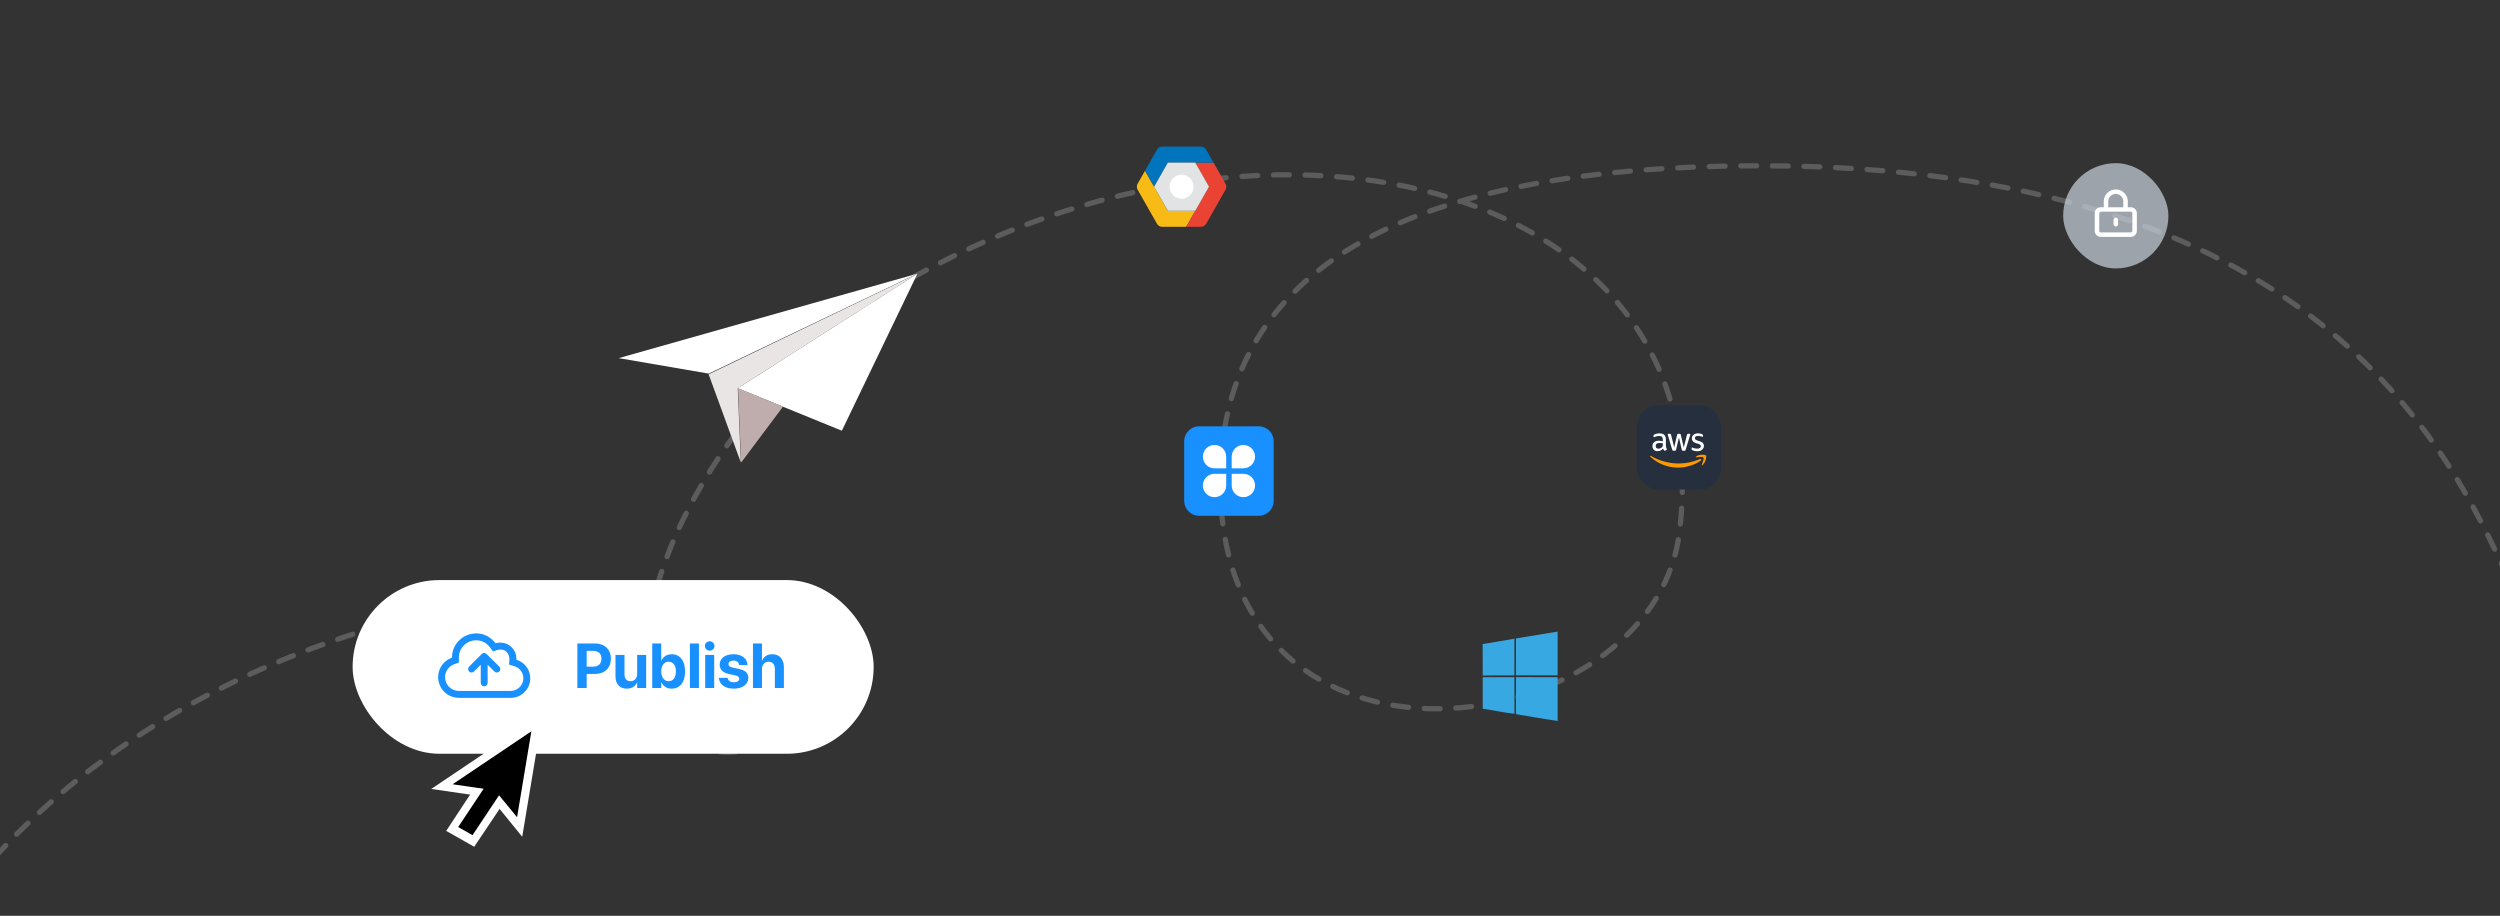 <svg width="475" height="174" viewBox="0 0 475 174" fill="none" xmlns="http://www.w3.org/2000/svg">
<rect x="0" y="0" width="475" height="174" fill="#333333" stroke="none"/>
<g clip-path="url(#clip0)">
<g clip-path="url(#clip1)">
<path d="M476.5 109.778C464.953 84.287 439.057 31.5 334.5 31.5C254.379 31.5 232.027 59.285 231.853 91.269C231.517 153.215 313.563 141.577 319 101.715C327.943 36.151 243.508 12.241 171.345 53.904C130.394 77.547 110.836 130.215 130.336 140.715C144.336 148.253 153.888 135.215 148.836 123.215C138.913 99.649 13 109.778 -24 199" stroke="white" stroke-opacity="0.2" stroke-linecap="round" stroke-linejoin="round" stroke-dasharray="3 3"/>
</g>
<rect x="66.999" y="110.214" width="98.996" height="33" rx="16.5" fill="white"/>
<path d="M98.095 125.345C98.095 125.309 98.104 125.281 98.123 125.263C98.123 125.227 98.123 125.19 98.123 125.154C98.104 124.279 97.803 123.559 97.22 122.994C96.655 122.41 95.935 122.11 95.06 122.091C94.75 122.091 94.449 122.137 94.158 122.228C93.738 121.663 93.21 121.207 92.572 120.861C91.934 120.514 91.232 120.341 90.466 120.341C89.154 120.378 88.069 120.833 87.212 121.708C86.337 122.565 85.891 123.65 85.873 124.962C85.089 125.236 84.46 125.701 83.986 126.357C83.512 127.013 83.266 127.779 83.248 128.654C83.284 129.766 83.667 130.695 84.396 131.443C85.143 132.172 86.073 132.555 87.185 132.591H97.029C98.086 132.573 98.961 132.208 99.654 131.498C100.365 130.805 100.729 129.93 100.748 128.873C100.729 128.016 100.483 127.278 100.009 126.658C99.517 126.02 98.879 125.582 98.095 125.345ZM97.029 131.279H87.185C86.438 131.261 85.818 131.005 85.326 130.513C84.834 130.021 84.578 129.401 84.56 128.654C84.56 128.089 84.724 127.587 85.052 127.15C85.362 126.712 85.781 126.393 86.31 126.193L87.185 125.892C87.185 125.673 87.185 125.5 87.185 125.373C87.185 125.136 87.185 124.999 87.185 124.962C87.185 124.926 87.185 124.889 87.185 124.853C87.222 123.942 87.55 123.185 88.169 122.583C88.789 121.982 89.555 121.672 90.466 121.654C91.56 121.672 92.444 122.128 93.119 123.021L93.665 123.759L94.54 123.486C95.233 123.322 95.789 123.431 96.209 123.814C96.609 124.215 96.801 124.698 96.783 125.263L96.728 126.275L97.712 126.576C98.241 126.74 98.66 127.031 98.97 127.451C99.28 127.87 99.435 128.344 99.435 128.873C99.417 129.547 99.18 130.112 98.724 130.568C98.268 131.024 97.703 131.261 97.029 131.279ZM92.435 124.251C92.38 124.197 92.308 124.151 92.216 124.115C92.052 124.042 91.888 124.042 91.724 124.115C91.669 124.151 91.606 124.197 91.533 124.251L89.126 126.658C88.871 126.968 88.871 127.278 89.126 127.587C89.436 127.843 89.746 127.843 90.056 127.587L91.341 126.302V129.748C91.378 130.149 91.597 130.367 91.998 130.404C92.399 130.367 92.617 130.149 92.654 129.748V126.302L93.939 127.587C94.067 127.715 94.222 127.779 94.404 127.779C94.586 127.779 94.741 127.715 94.869 127.587C95.124 127.278 95.124 126.968 94.869 126.658L92.435 124.251Z" fill="#1890FF"/>
<path d="M109.698 130.714H111.468V128.048H113.097C114.878 128.048 116.068 126.9 116.068 125.16V125.148C116.068 123.408 114.878 122.259 113.097 122.259H109.698V130.714ZM112.663 123.66C113.677 123.66 114.275 124.193 114.275 125.154V125.166C114.275 126.126 113.677 126.666 112.663 126.666H111.468V123.66H112.663Z" fill="#1890FF"/>
<path d="M119.109 130.843C120.058 130.843 120.702 130.398 121.025 129.677H121.06V130.714H122.771V124.433H121.06V128.042C121.06 128.863 120.573 129.425 119.806 129.425C119.038 129.425 118.652 128.951 118.652 128.13V124.433H116.941V128.488C116.941 129.958 117.726 130.843 119.109 130.843Z" fill="#1890FF"/>
<path d="M127.605 130.843C129.187 130.843 130.165 129.613 130.165 127.574V127.568C130.165 125.523 129.187 124.304 127.611 124.304C126.714 124.304 126.017 124.761 125.671 125.523H125.636V122.259H123.925V130.714H125.636V129.642H125.671C126.011 130.386 126.702 130.843 127.605 130.843ZM127.036 129.425C126.204 129.425 125.636 128.71 125.636 127.574V127.568C125.636 126.437 126.21 125.722 127.036 125.722C127.886 125.722 128.425 126.419 128.425 127.568V127.574C128.425 128.716 127.886 129.425 127.036 129.425Z" fill="#1890FF"/>
<path d="M131.085 130.714H132.796V122.259H131.085V130.714Z" fill="#1890FF"/>
<path d="M134.841 123.625C135.357 123.625 135.755 123.22 135.755 122.734C135.755 122.248 135.357 121.843 134.841 121.843C134.325 121.843 133.927 122.248 133.927 122.734C133.927 123.22 134.325 123.625 134.841 123.625ZM133.986 130.714H135.697V124.433H133.986V130.714Z" fill="#1890FF"/>
<path d="M139.429 130.843C141.046 130.843 142.177 130.035 142.177 128.804V128.798C142.177 127.873 141.638 127.357 140.325 127.082L139.259 126.853C138.626 126.718 138.409 126.507 138.409 126.185V126.179C138.409 125.775 138.779 125.511 139.37 125.511C140.003 125.511 140.372 125.851 140.431 126.302L140.437 126.349H142.013V126.291C141.972 125.189 141.04 124.304 139.37 124.304C137.771 124.304 136.74 125.078 136.74 126.273V126.279C136.74 127.216 137.355 127.826 138.573 128.083L139.64 128.306C140.255 128.441 140.466 128.634 140.466 128.968V128.974C140.466 129.378 140.073 129.63 139.429 129.63C138.743 129.63 138.374 129.343 138.263 128.851L138.251 128.798H136.581L136.587 128.851C136.722 130.041 137.689 130.843 139.429 130.843Z" fill="#1890FF"/>
<path d="M143.062 130.714H144.773V127.117C144.773 126.296 145.259 125.722 146.015 125.722C146.794 125.722 147.228 126.244 147.228 127.123V130.714H148.939V126.771C148.939 125.253 148.095 124.304 146.736 124.304C145.792 124.304 145.13 124.738 144.808 125.517H144.773V122.259H143.062V130.714Z" fill="#1890FF"/>
<g clip-path="url(#clip2)">
<path d="M225 83.833C225 82.269 226.269 81 227.834 81H239.167C240.732 81 242 82.269 242 83.833V95.167C242 96.731 240.732 98 239.167 98H227.834C226.269 98 225 96.731 225 95.167V83.833Z" fill="#1890FF"/>
<path d="M230.76 84.542C231.051 84.542 231.339 84.599 231.608 84.711C231.878 84.822 232.122 84.986 232.328 85.192C232.534 85.398 232.697 85.642 232.809 85.911C232.92 86.18 232.978 86.469 232.978 86.76V88.978H230.76C230.171 88.978 229.607 88.745 229.191 88.329C228.775 87.913 228.541 87.349 228.541 86.76C228.541 86.172 228.775 85.608 229.191 85.192C229.607 84.776 230.171 84.542 230.76 84.542ZM230.76 90.022H232.978V92.24C232.978 92.679 232.848 93.108 232.604 93.473C232.36 93.838 232.014 94.122 231.608 94.29C231.203 94.458 230.757 94.502 230.327 94.416C229.897 94.331 229.501 94.119 229.191 93.809C228.881 93.499 228.67 93.103 228.584 92.673C228.498 92.243 228.542 91.797 228.71 91.392C228.878 90.986 229.162 90.64 229.527 90.396C229.892 90.152 230.321 90.022 230.76 90.022ZM236.24 84.542C236.828 84.542 237.392 84.776 237.808 85.192C238.224 85.608 238.458 86.172 238.458 86.76C238.458 87.349 238.224 87.913 237.808 88.329C237.392 88.745 236.828 88.978 236.24 88.978H234.022V86.76C234.022 86.172 234.255 85.608 234.671 85.192C235.087 84.776 235.652 84.542 236.24 84.542ZM234.022 90.022H236.24C236.679 90.022 237.107 90.152 237.472 90.396C237.837 90.64 238.121 90.986 238.289 91.392C238.457 91.797 238.501 92.243 238.415 92.673C238.33 93.103 238.119 93.499 237.808 93.809C237.498 94.119 237.103 94.331 236.673 94.416C236.242 94.502 235.796 94.458 235.391 94.29C234.986 94.122 234.639 93.838 234.395 93.473C234.152 93.108 234.022 92.679 234.022 92.24V90.022Z" fill="white"/>
</g>
<g clip-path="url(#clip3)">
<path d="M227.109 40.047L225.37 43.097H220.817C220.411 43.097 220.036 42.877 219.834 42.522L216.15 36.042C215.95 35.69 215.95 35.257 216.15 34.905L217.552 32.44L219.282 35.473L221.891 40.047H227.109V40.047Z" fill="#F8BB16"/>
<path d="M232.85 36.042L229.167 42.522C228.965 42.877 228.59 43.096 228.184 43.096H225.37L227.109 40.047L229.718 35.473L227.109 30.899H230.573L232.85 34.904C233.05 35.257 233.05 35.69 232.85 36.042Z" fill="#EA4334"/>
<path d="M230.573 30.899H221.891L219.282 35.473L217.552 32.439L219.834 28.425C220.036 28.069 220.411 27.85 220.817 27.85H228.183C228.589 27.85 228.965 28.069 229.167 28.425L230.573 30.899Z" fill="#0074BC"/>
<path d="M227.109 30.899L229.717 35.473L227.109 40.047H221.892L219.282 35.473L221.891 30.899H227.109Z" fill="#E2E3E4"/>
<path d="M224.5 33.186C225.752 33.186 226.767 34.21 226.767 35.473C226.767 36.736 225.752 37.76 224.5 37.76C223.248 37.76 222.233 36.736 222.233 35.473C222.233 34.21 223.248 33.186 224.5 33.186Z" fill="white"/>
</g>
<g clip-path="url(#clip4)">
<rect x="392" y="31" width="20" height="20" rx="10" fill="#CAD4DD" fill-opacity="0.7"/>
<path d="M404.857 39.375C405.179 39.375 405.447 39.486 405.661 39.709C405.887 39.92 406 40.184 406 40.5V43.875C406 44.191 405.887 44.455 405.661 44.666C405.447 44.889 405.179 45 404.857 45H399.143C398.822 45 398.548 44.889 398.322 44.666C398.107 44.455 398 44.191 398 43.875V40.5C398 40.184 398.107 39.92 398.322 39.709C398.548 39.486 398.822 39.375 399.143 39.375H399.715V38.25C399.715 37.629 399.935 37.102 400.375 36.668C400.828 36.223 401.369 36 402 36C402.631 36 403.167 36.223 403.607 36.668C404.06 37.102 404.286 37.629 404.286 38.25V39.375H404.857ZM400.572 38.25V39.375H403.429V38.25C403.429 37.863 403.286 37.535 403 37.266C402.726 36.984 402.393 36.844 402 36.844C401.607 36.844 401.268 36.984 400.982 37.266C400.709 37.535 400.572 37.863 400.572 38.25ZM405.143 43.875V40.5C405.143 40.418 405.113 40.353 405.054 40.307C405.006 40.248 404.941 40.219 404.857 40.219H399.143C399.06 40.219 398.988 40.248 398.929 40.307C398.881 40.353 398.857 40.418 398.857 40.5V43.875C398.857 43.957 398.881 44.022 398.929 44.068C398.988 44.127 399.06 44.156 399.143 44.156H404.857C404.941 44.156 405.006 44.127 405.054 44.068C405.113 44.022 405.143 43.957 405.143 43.875ZM401.697 41.467C401.78 41.385 401.881 41.344 402 41.344C402.119 41.344 402.22 41.385 402.304 41.467C402.387 41.549 402.429 41.648 402.429 41.766V42.609C402.429 42.727 402.387 42.826 402.304 42.908C402.22 42.99 402.119 43.031 402 43.031C401.881 43.031 401.78 42.99 401.697 42.908C401.613 42.826 401.572 42.727 401.572 42.609V41.766C401.572 41.648 401.613 41.549 401.697 41.467Z" fill="white"/>
</g>
<rect x="311" y="77" width="16" height="16" rx="4" fill="#252F3E"/>
<path d="M316.526 84.698C316.526 84.832 316.54 84.941 316.565 85.02C316.593 85.1 316.628 85.187 316.678 85.281C316.696 85.31 316.703 85.339 316.703 85.364C316.703 85.4 316.682 85.437 316.635 85.473L316.412 85.625C316.38 85.647 316.348 85.658 316.32 85.658C316.284 85.658 316.249 85.639 316.213 85.607C316.164 85.553 316.121 85.495 316.086 85.437C316.05 85.375 316.015 85.306 315.976 85.223C315.699 85.556 315.351 85.723 314.933 85.723C314.635 85.723 314.397 85.636 314.223 85.462C314.049 85.288 313.961 85.056 313.961 84.767C313.961 84.459 314.067 84.209 314.283 84.021C314.5 83.832 314.787 83.738 315.153 83.738C315.273 83.738 315.397 83.749 315.529 83.767C315.66 83.785 315.795 83.814 315.937 83.847V83.583C315.937 83.307 315.88 83.115 315.77 83.003C315.656 82.891 315.465 82.837 315.192 82.837C315.067 82.837 314.94 82.851 314.808 82.884C314.677 82.916 314.549 82.956 314.425 83.007C314.369 83.032 314.326 83.047 314.301 83.054C314.276 83.061 314.259 83.065 314.244 83.065C314.195 83.065 314.17 83.028 314.17 82.953V82.775C314.17 82.717 314.177 82.674 314.195 82.648C314.212 82.623 314.244 82.598 314.294 82.572C314.418 82.507 314.567 82.453 314.741 82.409C314.915 82.362 315.099 82.341 315.294 82.341C315.717 82.341 316.025 82.438 316.224 82.634C316.419 82.829 316.518 83.126 316.518 83.525V84.698H316.526ZM315.085 85.248C315.202 85.248 315.323 85.227 315.451 85.183C315.578 85.14 315.692 85.06 315.788 84.951C315.844 84.883 315.887 84.807 315.908 84.72C315.93 84.633 315.944 84.528 315.944 84.405V84.252C315.841 84.227 315.731 84.206 315.617 84.191C315.504 84.177 315.394 84.169 315.284 84.169C315.046 84.169 314.872 84.216 314.755 84.314C314.638 84.412 314.581 84.549 314.581 84.731C314.581 84.901 314.624 85.028 314.713 85.114C314.798 85.205 314.922 85.248 315.085 85.248ZM317.934 85.639C317.87 85.639 317.828 85.629 317.799 85.603C317.771 85.582 317.746 85.531 317.725 85.462L316.891 82.663C316.87 82.59 316.859 82.543 316.859 82.518C316.859 82.46 316.887 82.427 316.944 82.427H317.292C317.359 82.427 317.405 82.438 317.43 82.464C317.459 82.485 317.48 82.536 317.501 82.605L318.097 85.002L318.651 82.605C318.668 82.532 318.69 82.485 318.718 82.464C318.746 82.442 318.796 82.427 318.86 82.427H319.144C319.211 82.427 319.257 82.438 319.286 82.464C319.314 82.485 319.339 82.536 319.353 82.605L319.914 85.031L320.527 82.605C320.549 82.532 320.573 82.485 320.598 82.464C320.627 82.442 320.673 82.427 320.737 82.427H321.067C321.123 82.427 321.155 82.456 321.155 82.518C321.155 82.536 321.152 82.554 321.148 82.576C321.145 82.598 321.137 82.627 321.123 82.666L320.268 85.466C320.247 85.538 320.222 85.585 320.194 85.607C320.165 85.629 320.119 85.643 320.059 85.643H319.754C319.686 85.643 319.64 85.632 319.612 85.607C319.584 85.582 319.559 85.534 319.545 85.462L318.995 83.126L318.448 85.458C318.431 85.531 318.409 85.578 318.381 85.603C318.353 85.629 318.303 85.639 318.239 85.639H317.934ZM322.493 85.737C322.308 85.737 322.124 85.716 321.946 85.672C321.769 85.629 321.631 85.582 321.538 85.527C321.482 85.495 321.443 85.458 321.428 85.426C321.414 85.393 321.407 85.357 321.407 85.324V85.14C321.407 85.064 321.435 85.028 321.489 85.028C321.51 85.028 321.531 85.031 321.553 85.038C321.574 85.046 321.606 85.06 321.641 85.075C321.762 85.129 321.893 85.172 322.031 85.201C322.173 85.23 322.312 85.245 322.454 85.245C322.677 85.245 322.851 85.205 322.972 85.125C323.092 85.046 323.156 84.93 323.156 84.781C323.156 84.68 323.124 84.597 323.06 84.528C322.996 84.459 322.876 84.397 322.702 84.339L322.188 84.177C321.929 84.093 321.737 83.97 321.62 83.807C321.503 83.648 321.443 83.47 321.443 83.282C321.443 83.13 321.474 82.996 321.538 82.88C321.602 82.764 321.687 82.663 321.794 82.583C321.9 82.5 322.021 82.438 322.163 82.395C322.305 82.351 322.454 82.333 322.61 82.333C322.688 82.333 322.769 82.337 322.847 82.348C322.929 82.359 323.004 82.373 323.078 82.388C323.149 82.406 323.216 82.424 323.28 82.445C323.344 82.467 323.394 82.489 323.429 82.511C323.479 82.54 323.514 82.569 323.536 82.601C323.557 82.63 323.568 82.67 323.568 82.721V82.891C323.568 82.967 323.539 83.007 323.486 83.007C323.458 83.007 323.411 82.992 323.351 82.963C323.149 82.869 322.922 82.822 322.67 82.822C322.468 82.822 322.308 82.855 322.198 82.924C322.088 82.992 322.031 83.097 322.031 83.246C322.031 83.347 322.067 83.434 322.138 83.503C322.209 83.572 322.34 83.641 322.528 83.702L323.032 83.865C323.287 83.948 323.472 84.064 323.582 84.213C323.692 84.361 323.745 84.531 323.745 84.72C323.745 84.875 323.713 85.017 323.653 85.14C323.589 85.263 323.504 85.371 323.394 85.458C323.284 85.549 323.153 85.614 323 85.661C322.84 85.712 322.674 85.737 322.493 85.737Z" fill="white"/>
<path fill-rule="evenodd" clip-rule="evenodd" d="M323.163 87.497C321.996 88.377 320.3 88.844 318.842 88.844C316.799 88.844 314.957 88.073 313.567 86.791C313.457 86.69 313.556 86.552 313.687 86.632C315.192 87.522 317.047 88.062 318.966 88.062C320.261 88.062 321.684 87.787 322.993 87.222C323.188 87.131 323.355 87.352 323.163 87.497Z" fill="#FF9900"/>
<path fill-rule="evenodd" clip-rule="evenodd" d="M323.649 86.932C323.5 86.737 322.663 86.838 322.283 86.885C322.17 86.9 322.152 86.798 322.255 86.722C322.922 86.244 324.018 86.382 324.146 86.541C324.274 86.704 324.11 87.823 323.486 88.359C323.39 88.442 323.298 88.399 323.34 88.29C323.482 87.932 323.798 87.124 323.649 86.932Z" fill="#FF9900"/>
<g clip-path="url(#clip5)">
<path d="M288.033 121.305C290.675 120.864 293.309 120.432 295.951 120C295.943 122.772 295.951 125.544 295.951 128.315C293.309 128.315 290.667 128.315 288.025 128.315C288.033 125.985 288.018 123.645 288.033 121.305Z" fill="#37A8E1"/>
<path d="M281.7 122.367C283.708 122.025 285.723 121.737 287.731 121.341C287.746 123.672 287.731 125.993 287.739 128.324C285.731 128.342 283.723 128.297 281.715 128.351C281.7 126.353 281.715 124.356 281.7 122.367Z" fill="#37A8E1"/>
<path d="M281.715 128.667C283.723 128.667 285.73 128.667 287.738 128.667C287.746 130.98 287.738 133.292 287.746 135.614C285.73 135.398 283.73 134.948 281.722 134.66C281.707 132.653 281.707 130.665 281.715 128.667Z" fill="#37A8E1"/>
<path d="M288.025 135.686C288.04 133.346 288.01 130.998 288.04 128.658C290.675 128.676 293.316 128.649 295.951 128.667C295.951 131.448 295.951 134.219 295.951 137C293.301 136.595 290.66 136.136 288.025 135.686Z" fill="#37A8E1"/>
</g>
<path d="M174.309 52L159.952 81.838L148.694 77.246L140.156 73.761L146.994 69.423L147.572 69.031L174.309 52Z" fill="white"/>
<path d="M174.269 52L134.656 70.986L117.555 68.046L174.269 52Z" fill="white"/>
<path d="M148.787 77.246L140.813 87.89L140.225 73.753L148.787 77.246Z" fill="#BFACAC"/>
<path d="M174.327 52L140.172 73.763L140.758 87.87L134.639 71.115L174.327 52Z" fill="#EAE5E5"/>
<path d="M99.224 158.984L103.1 135.672L81.939 149.901L92.696 151.467L93.305 151.705L99.224 158.984Z" fill="white"/>
<path d="M84.775 157.872L90.099 160.884L100.209 145.804L94.727 142.769L84.775 157.872Z" fill="white"/>
<path d="M93.723 147.112L96.446 148.663L89.779 158.684L87.056 157.133L93.723 147.112Z" fill="black"/>
<path d="M100.959 138.95L98.245 155.27L94.201 150.354L93.592 150.116L85.998 149.01L100.959 138.95Z" fill="black"/>
</g>
<defs>
<clipPath id="clip0">
<rect width="475" height="174" fill="white"/>
</clipPath>
<clipPath id="clip1">
<rect width="479" height="157" fill="white" transform="translate(-2 9)"/>
</clipPath>
<clipPath id="clip2">
<rect width="17" height="17" fill="white" transform="translate(225 81)"/>
</clipPath>
<clipPath id="clip3">
<rect width="17" height="17" fill="white" transform="translate(216 27)"/>
</clipPath>
<clipPath id="clip4">
<rect width="20" height="20" fill="white" transform="translate(392 31)"/>
</clipPath>
<clipPath id="clip5">
<rect width="17" height="17" fill="white" transform="translate(280 120)"/>
</clipPath>
</defs>
</svg>
